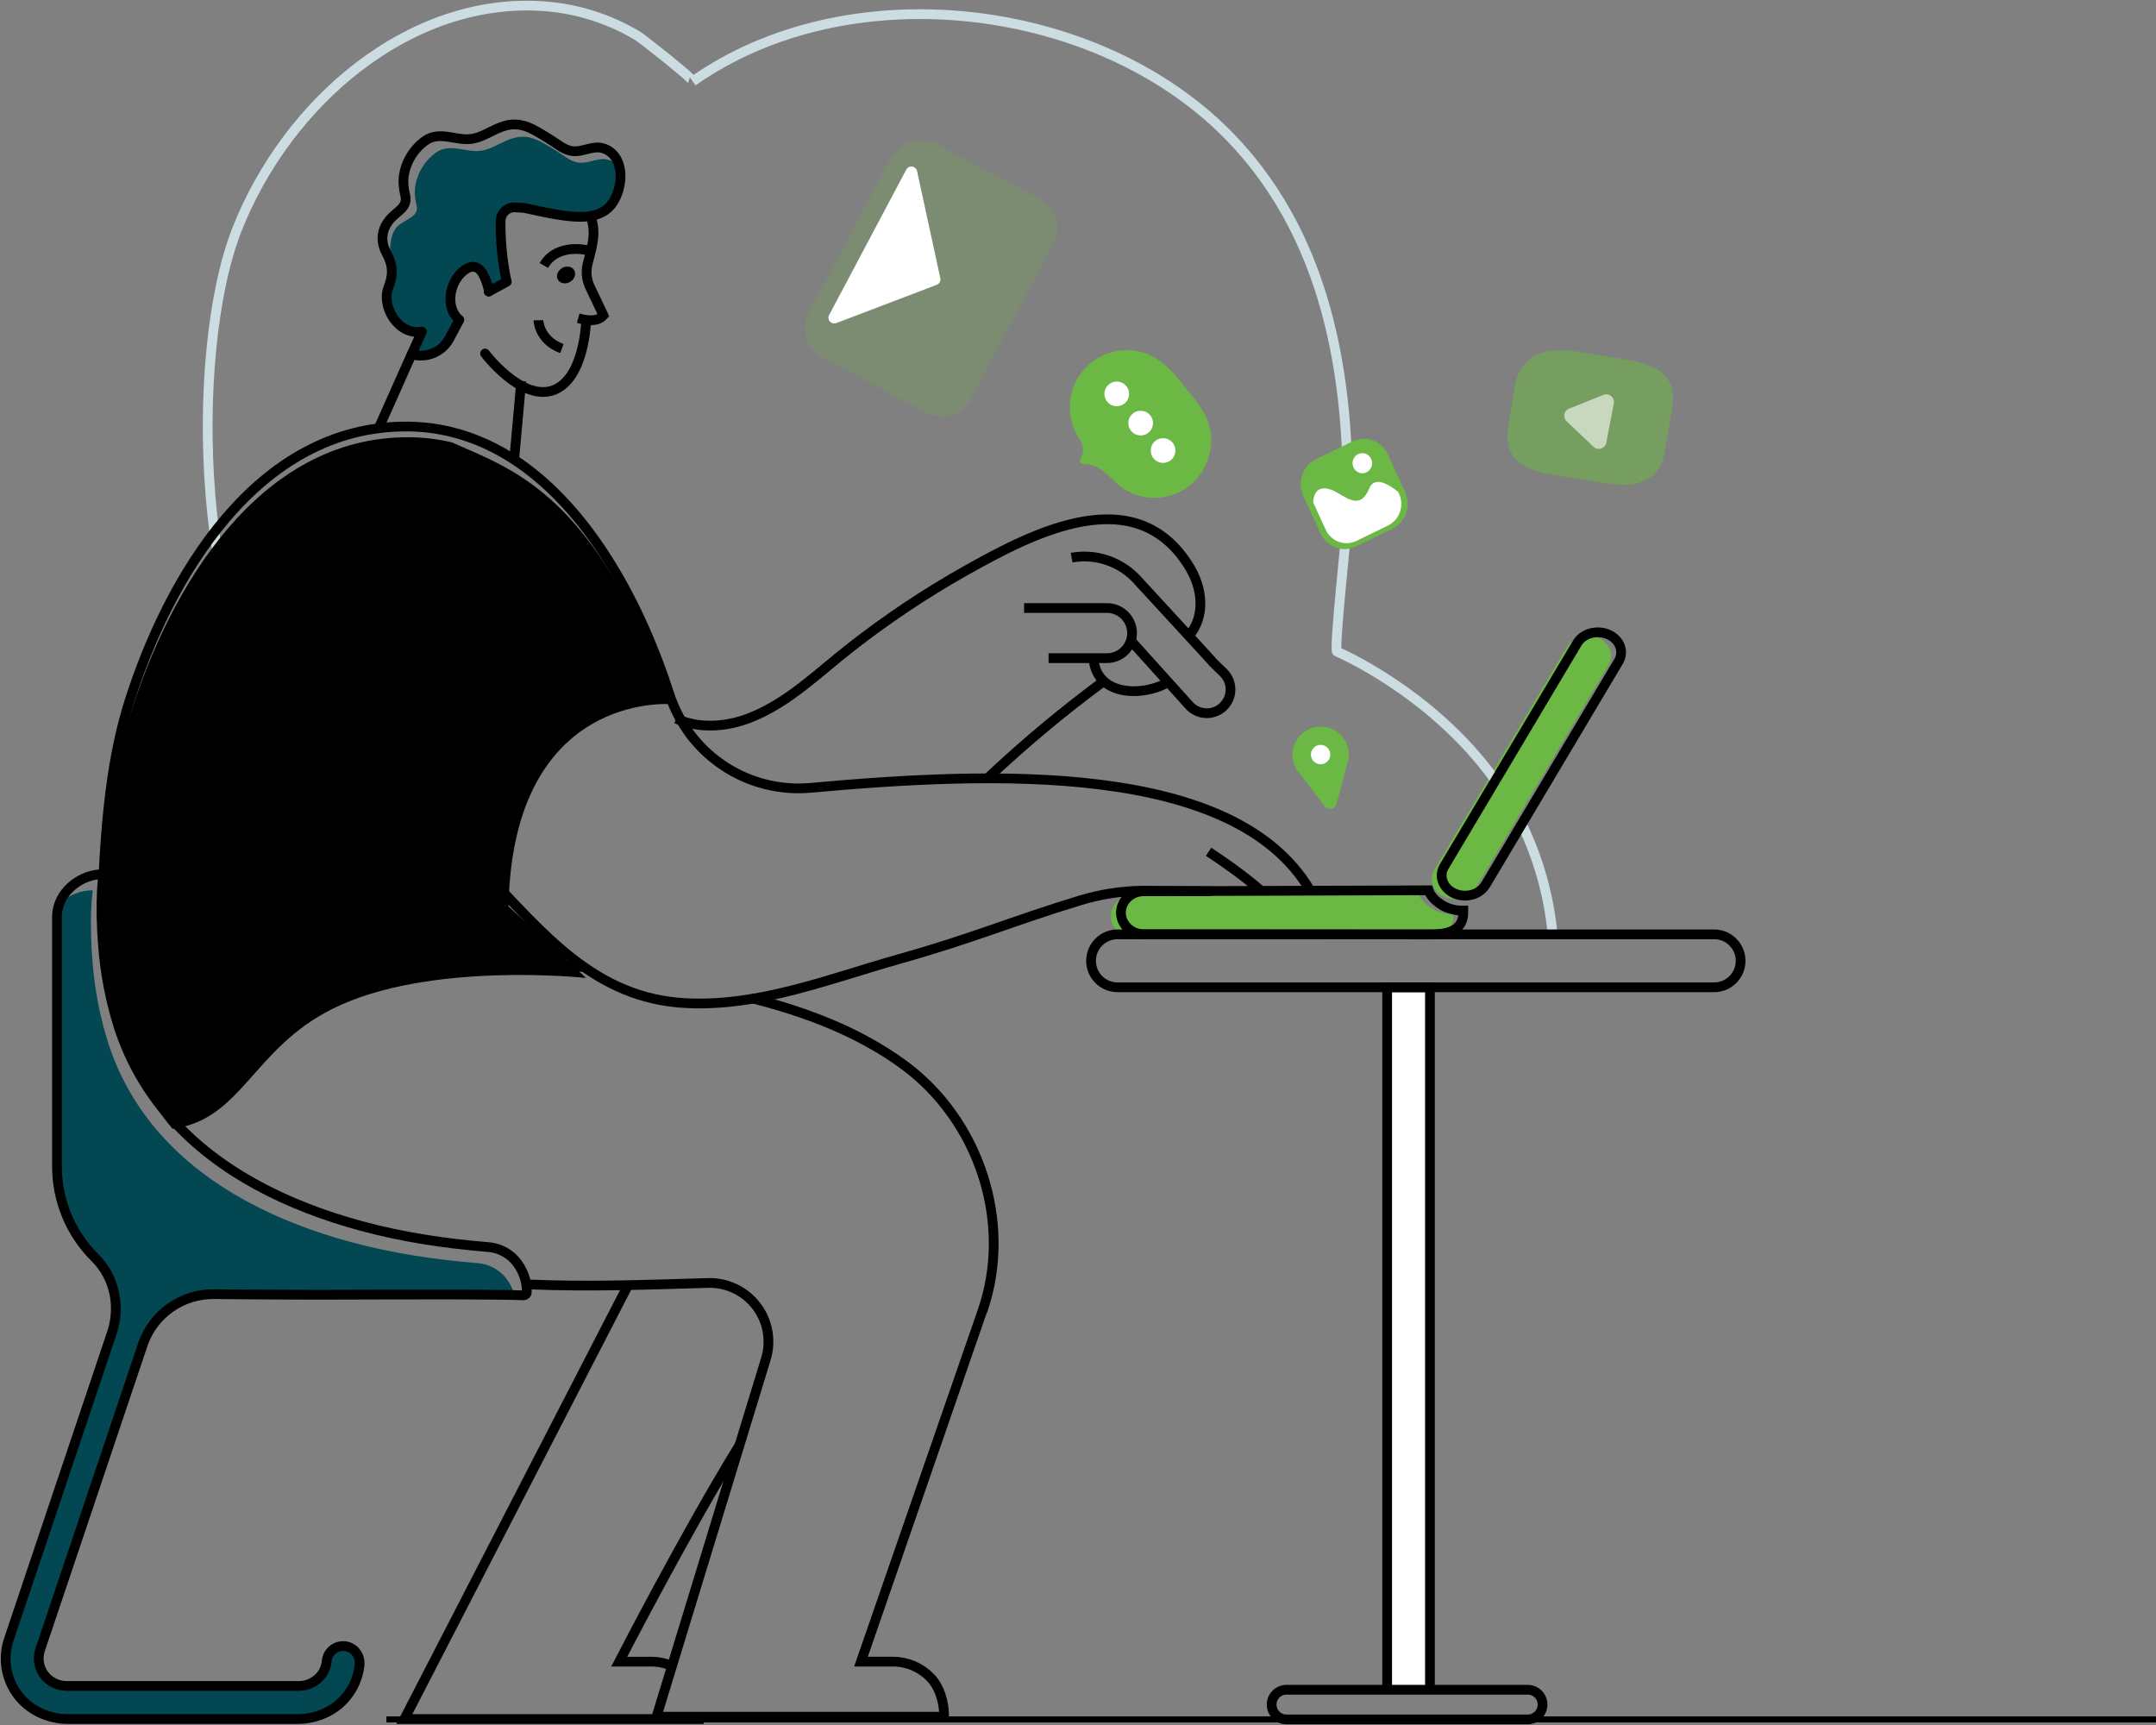 <svg width="385" height="308" viewBox="0 0 385 308" fill="none" xmlns="http://www.w3.org/2000/svg">
<rect x="0" y="0" width="385" height="308" fill="#808080" stroke="none"/>
<path d="M259.522 163.206V163.681C259.454 166.948 256.38 167.447 253.729 167.467L202.487 167.433C200.243 167.433 198.391 165.712 198.387 163.598V163.509C198.429 161.443 200.232 159.76 202.449 159.757C202.449 159.757 231.117 159.653 253.319 159.588C253.719 160.751 254.731 161.653 255.994 162.39C257.081 162.96 258.296 163.241 259.522 163.206Z" fill="#6CB845"/>
<path d="M287.702 117.183C287.691 117.727 287.536 118.258 287.251 118.722L263.499 158.614C263.192 159.094 262.788 159.505 262.315 159.821C261.841 160.138 261.306 160.352 260.745 160.453C259.796 160.64 258.813 160.533 257.926 160.146C256.47 159.499 255.63 158.194 255.658 156.873C255.663 156.706 255.68 156.54 255.709 156.377C255.782 156.012 255.917 155.663 256.108 155.344L279.86 115.451C280.893 113.706 283.42 113.021 285.451 113.92C286.9 114.553 287.74 115.858 287.702 117.183Z" fill="#6CB845"/>
<path d="M267.036 139.352C255.708 123.518 238.73 116.341 238.73 116.341C238.176 116.11 240.537 94.417 240.586 92.878C241.302 67.536 237.098 41.168 218.049 22.869C194.235 0.008 151.027 -4.729 123.709 14.531C124.053 14.276 114.721 6.92 113.933 6.449C108.834 3.372 103.081 1.542 97.141 1.11C73.238 -0.612 51.318 18.17 42.35 40.889C33.383 63.608 35.442 115.373 51.892 130.303" stroke="#CCDDE2" stroke-width="1.738" stroke-miterlimit="10"/>
<path d="M277.248 166.822C276.659 160.586 275.056 154.487 272.501 148.767C272.258 148.223 272.003 147.691 271.737 147.17" stroke="#CCDDE2" stroke-width="1.738" stroke-miterlimit="10"/>
<path d="M247.707 232.72C250.461 230.217 253.011 227.67 255.349 225.109" stroke="#CCDDE2" stroke-width="1.738" stroke-miterlimit="10"/>
<path d="M18.548 160.199C18.527 161.92 18.548 163.675 18.63 165.434C19.119 176.316 21.45 187.562 27.274 196.725C28.334 198.416 29.517 200.026 30.813 201.544C43.205 199.909 45.053 187.269 59.384 180.123C76.55 171.541 104.66 174.615 104.66 174.615L90.812 161.841C91.552 123.37 119.796 125.731 119.796 125.731L121.231 129.246C120.141 126.062 119.039 123.094 117.923 120.34L117.861 120.196C104.781 87.707 91.228 83.68 80.685 78.988C78.166 78.39 75.587 78.082 72.998 78.072C46.041 77.928 30.221 105.38 23.302 127.48C21.58 132.987 18.933 144.767 18.579 158.013C18.572 158.722 18.548 159.462 18.548 160.199Z" fill="black"/>
<path d="M3.083 302.487C5.176 305.368 8.629 306.938 12.188 306.938H53.083C54.654 306.96 56.213 306.653 57.659 306.037C59.105 305.421 60.406 304.51 61.478 303.361C61.499 303.361 61.478 303.361 61.478 303.361C61.624 303.214 61.76 303.057 61.885 302.893C63.166 301.305 63.968 299.385 64.194 297.358C64.401 295.495 63.017 293.84 61.145 293.915C60.435 293.943 59.759 294.227 59.243 294.714C58.727 295.201 58.404 295.859 58.336 296.566C58.336 296.714 58.305 296.859 58.284 297.003C58.132 297.843 57.763 298.629 57.213 299.282C56.727 299.857 56.116 300.314 55.428 300.618C54.739 300.923 53.99 301.067 53.237 301.041H12.012C11.274 301.053 10.543 300.906 9.867 300.609C9.191 300.312 8.588 299.872 8.099 299.32C7.547 298.681 7.17 297.91 7.006 297.082C6.842 296.254 6.896 295.398 7.162 294.597L25.575 239.847C25.726 239.427 25.904 239.018 26.109 238.622C27.19 236.338 28.903 234.413 31.045 233.074C33.187 231.736 35.669 231.04 38.195 231.069C45.947 231.162 55.788 231.183 56.714 231.183C77.344 231.107 86.731 231.107 91.894 231.245C91.54 229.976 90.9 228.805 90.022 227.823C90.022 227.823 90.001 227.803 90.001 227.792C88.742 226.45 87.019 225.639 85.182 225.524C77.533 224.897 69.96 223.754 62.604 221.758C49.623 218.24 37.241 212.205 28.639 202.502C24.452 197.804 21.286 192.288 19.345 186.302C17.838 181.549 16.888 176.638 16.515 171.666C16.382 170.096 16.299 168.514 16.267 166.922V166.85C16.267 166.485 16.247 166.11 16.247 165.745C16.2 163.476 16.303 161.207 16.556 158.953C14.309 158.971 12.156 159.862 10.553 161.438C10.412 161.809 10.309 162.193 10.243 162.585C10.181 162.955 10.15 163.331 10.15 163.707V208.233C10.146 211.274 10.747 214.286 11.916 217.093C13.086 219.901 14.801 222.448 16.962 224.587C20.543 228.133 21.561 233.513 19.864 238.246L1.565 292.697C1.012 294.33 0.862 296.073 1.126 297.777C1.39 299.482 2.062 301.097 3.083 302.487Z" fill="#024751"/>
<path d="M255.346 301.111V176.283H247.707V301.162L255.346 301.111Z" fill="white"/>
<path d="M104.339 172.694C98.869 172.112 92.542 171.424 86.466 171.562" stroke="black" stroke-width="1.738" stroke-miterlimit="10"/>
<path d="M134.133 178.208C143.82 180.653 153.245 184.181 161.286 190.047C174.78 199.878 180.948 218.218 175.434 234.108C175.434 234.129 153.747 296.686 153.747 296.686H159.454C160.684 296.685 161.902 296.928 163.038 297.401C164.174 297.873 165.204 298.566 166.071 299.439C167.768 301.126 168.604 303.938 168.604 306.52H117.235L136.756 242.666C137.243 241.092 137.352 239.425 137.075 237.801C136.799 236.177 136.144 234.641 135.163 233.317C134.182 231.993 132.904 230.918 131.43 230.18C129.957 229.442 128.331 229.061 126.684 229.068C115.562 229.382 105.231 229.809 93.982 229.32" stroke="black" stroke-width="1.738" stroke-miterlimit="10"/>
<path d="M18.149 164.05V163.981C18.648 150.556 19.323 137.31 22.995 125.565C29.915 103.466 45.735 76.013 72.692 76.158C75.281 76.168 77.86 76.475 80.379 77.073C98.148 81.297 110.488 99.504 117.555 118.281L117.617 118.426C118.292 120.227 118.916 122.024 119.49 123.816C119.879 125.023 120.359 126.197 120.925 127.331C123.09 131.693 126.522 135.301 130.771 137.681C135.02 140.061 139.888 141.103 144.739 140.67C177.372 137.703 220.38 136.009 233.926 158.938" stroke="black" stroke-width="1.738" stroke-miterlimit="10"/>
<path d="M71.547 139.081C76.297 144.815 81.299 150.354 86.469 155.71C97.055 166.684 106.187 178.34 122.614 179.118C135.718 179.748 148.193 174.719 160.586 171.232C173.842 167.504 180.551 164.523 192.905 160.757C196.463 159.677 200.155 159.097 203.873 159.036L216.31 159.132" stroke="black" stroke-width="1.738" stroke-miterlimit="10"/>
<path d="M120.058 297.492C118.874 296.961 117.59 296.688 116.293 296.693H110.572C110.572 296.693 122.53 273.447 132.093 257.974" stroke="black" stroke-width="1.738" stroke-miterlimit="10"/>
<path d="M112.207 229.373L72.207 306.938H117.453H125.659" stroke="black" stroke-width="1.738" stroke-miterlimit="10"/>
<path d="M3.083 302.486C5.176 305.367 8.629 306.937 12.188 306.937H53.083C56.473 306.937 59.781 305.532 61.895 302.882C63.177 301.294 63.978 299.374 64.205 297.347C64.411 295.484 63.028 293.829 61.155 293.904C60.446 293.932 59.77 294.216 59.253 294.703C58.737 295.19 58.414 295.848 58.346 296.555C58.262 297.555 57.87 298.504 57.224 299.271C56.73 299.837 56.118 300.288 55.431 300.592C54.744 300.896 53.999 301.045 53.248 301.03H12.013C11.275 301.042 10.543 300.895 9.867 300.598C9.192 300.301 8.588 299.861 8.099 299.309C7.547 298.67 7.17 297.899 7.006 297.071C6.842 296.243 6.896 295.387 7.162 294.586L25.575 239.847C26.508 237.254 28.224 235.017 30.485 233.444C32.746 231.871 35.441 231.041 38.195 231.069C45.947 231.162 55.788 231.182 56.714 231.182C79.685 231.11 88.728 231.11 93.519 231.286C93.594 231.285 93.668 231.27 93.737 231.241C93.805 231.212 93.868 231.17 93.92 231.117C93.972 231.064 94.014 231.001 94.042 230.932C94.07 230.862 94.085 230.788 94.084 230.714C94.091 228.589 93.311 226.536 91.895 224.952C91.889 224.948 91.884 224.942 91.881 224.937C91.877 224.931 91.875 224.924 91.874 224.917C90.613 223.578 88.891 222.769 87.055 222.652C79.406 222.026 71.833 220.883 64.477 218.886C51.496 215.368 39.114 209.334 30.512 199.63C26.324 194.933 23.159 189.416 21.217 183.431C19.714 178.68 18.768 173.77 18.398 168.801C18.263 167.226 18.18 165.645 18.15 164.057V163.982C18.15 163.62 18.13 163.245 18.13 162.88C18.083 160.612 18.186 158.343 18.439 156.088C14.694 156.068 10.918 158.791 10.264 162.591C10.202 162.962 10.171 163.337 10.171 163.713V208.232C10.168 211.274 10.768 214.285 11.937 217.093C13.107 219.9 14.822 222.447 16.983 224.587C20.563 228.132 21.582 233.513 19.885 238.246L1.586 292.696C1.03 294.328 0.876 296.07 1.137 297.774C1.397 299.479 2.065 301.095 3.083 302.486Z" stroke="black" stroke-width="1.738" stroke-miterlimit="10"/>
<path d="M199.556 166.826H306.099C308.709 166.826 310.825 168.942 310.825 171.552V171.556C310.825 174.166 308.709 176.282 306.099 176.282H199.556C196.946 176.282 194.83 174.166 194.83 171.556V171.552C194.83 168.942 196.946 166.826 199.556 166.826Z" stroke="black" stroke-width="1.738" stroke-miterlimit="10"/>
<path d="M229.729 301.706H272.809C274.271 301.706 275.456 302.891 275.456 304.353C275.456 305.815 274.271 307 272.809 307H229.729C228.267 307 227.081 305.815 227.081 304.353C227.081 302.891 228.267 301.706 229.729 301.706Z" stroke="black" stroke-width="1.738" stroke-miterlimit="10"/>
<path d="M261.303 162.583V163.058C261.234 166.324 258.16 166.824 255.509 166.844L204.267 166.81C202.023 166.81 200.171 165.089 200.168 162.975V162.886C200.209 160.82 202.013 159.137 204.229 159.134C204.229 159.134 232.897 159.03 255.1 158.965C255.499 160.128 256.511 161.03 257.774 161.767C258.861 162.337 260.076 162.617 261.303 162.583Z" stroke="black" stroke-width="1.738" stroke-miterlimit="10"/>
<path d="M289.485 116.557C289.474 117.101 289.319 117.632 289.034 118.096L265.282 157.989C264.975 158.468 264.571 158.879 264.098 159.196C263.624 159.512 263.09 159.727 262.528 159.827C261.579 160.014 260.596 159.907 259.709 159.521C258.253 158.874 257.413 157.569 257.441 156.247C257.446 156.081 257.463 155.915 257.492 155.751C257.565 155.387 257.701 155.038 257.892 154.719L281.644 114.826C282.676 113.081 285.203 112.396 287.234 113.294C288.683 113.928 289.523 115.232 289.485 116.557Z" stroke="black" stroke-width="1.738" stroke-miterlimit="10"/>
<path d="M225.256 159.133C225.256 159.133 222.395 156.41 215.817 152.086" stroke="black" stroke-width="1.738" stroke-miterlimit="10"/>
<path d="M201.931 114.382L212.357 125.945C213.083 126.751 214.091 127.247 215.172 127.331C216.254 127.415 217.326 127.08 218.168 126.396C218.633 126.018 219.012 125.547 219.282 125.012C219.551 124.477 219.704 123.891 219.729 123.293C219.756 122.695 219.654 122.097 219.433 121.541C219.211 120.985 218.874 120.482 218.443 120.066L216.536 118.221C216.464 118.117 216.381 118.024 216.299 117.928L214.922 116.41L203.08 103.543C201.643 101.963 199.833 100.769 197.816 100.069C195.798 99.369 193.638 99.186 191.531 99.536L191.356 99.567" stroke="black" stroke-width="1.738" stroke-miterlimit="10"/>
<path d="M187.247 117.512H197.677C198.864 117.512 200.002 117.04 200.842 116.201C201.681 115.361 202.152 114.223 202.152 113.037C202.152 111.85 201.681 110.712 200.842 109.872C200.002 109.033 198.864 108.562 197.677 108.562H182.875" stroke="black" stroke-width="1.738" stroke-miterlimit="10"/>
<path d="M195.244 117.512C195.388 119.34 196.087 120.692 197.116 121.642C199.767 124.052 204.627 123.787 208.008 122.131" stroke="black" stroke-width="1.738" stroke-miterlimit="10"/>
<path d="M212.331 113.515C215.329 109.904 214.713 104.996 212.382 101.199C202.761 85.488 184.421 95.164 172.362 101.935C165.184 105.985 158.322 110.572 151.836 115.656C146.094 120.131 140.779 125.488 133.881 128.179C129.75 129.794 124.872 130.179 120.762 128.317" stroke="black" stroke-width="1.738" stroke-miterlimit="10"/>
<path d="M197.115 121.614C189.839 126.985 182.892 132.786 176.31 138.988" stroke="black" stroke-width="1.738" stroke-miterlimit="10"/>
<path d="M108.586 37.16C106.844 38.75 104.169 38.836 101.956 38.623C99.126 38.364 96.324 37.679 93.553 37.101L91.87 37.015H91.846C91.523 37.019 91.204 37.085 90.907 37.212C90.61 37.338 90.341 37.522 90.115 37.752C89.889 37.983 89.71 38.255 89.59 38.555C89.469 38.854 89.409 39.174 89.412 39.497C89.373 43.13 89.736 46.756 90.493 50.309L87.267 52.054C86.851 50.891 87.319 49.215 86.331 49.087C85.698 47.907 84.755 47.139 83.274 48.017C80.376 49.738 79.233 54.794 82.025 57.111L80.235 60.457C79.611 61.63 78.599 62.55 77.373 63.06C76.146 63.57 74.78 63.638 73.509 63.252L75.337 59.211C71.047 59.972 68.046 54.619 69.354 51.352C70.245 49.108 70.201 47.363 69.01 45.18C68.93 45.032 69.739 44.836 69.67 44.684C69.629 43.084 70.073 41.37 70.844 40.554C72.201 39.094 74.93 38.833 74.373 36.616C74.125 35.651 74.033 34.653 74.101 33.659C74.246 32.359 74.668 31.106 75.339 29.983C76.009 28.861 76.912 27.894 77.987 27.149C80.245 25.666 82.772 27.012 85.185 26.974C88.114 26.943 90.214 24.457 93.285 24.42C94.813 24.396 96.038 24.991 97.347 25.731C98.441 26.361 99.519 27.019 100.565 27.731C101.612 28.444 102.541 29.06 103.79 29.063C105.419 29.084 106.992 28.051 108.63 28.533C109.459 28.756 110.187 29.254 110.696 29.945C111.216 32.485 110.276 35.628 108.586 37.16Z" fill="#024751"/>
<path d="M87.257 51.677C87.047 50.781 86.737 49.91 86.334 49.082C85.701 47.901 84.754 47.134 83.278 48.011C80.379 49.733 79.236 54.789 82.028 57.106L80.238 60.452C79.614 61.625 78.602 62.545 77.376 63.054C76.149 63.564 74.783 63.632 73.512 63.247" stroke="black" stroke-width="1.738" stroke-linecap="round" stroke-linejoin="round"/>
<path d="M75.337 59.206L73.516 63.254C73.058 64.221 71.747 67.195 70.373 70.286C69.395 72.5 68.377 74.778 67.619 76.455" stroke="black" stroke-width="1.738" stroke-linecap="round" stroke-linejoin="round"/>
<path d="M104.832 44.669C104.832 44.669 99.466 43.333 97.121 47.402" stroke="black" stroke-width="1.738" stroke-miterlimit="10"/>
<path d="M103.253 56.816C104.699 57.212 106.643 57.567 107.759 56.307L105.329 51.191C104.739 49.937 104.593 48.519 104.915 47.171C105.446 44.902 106.771 41.457 105.349 38.465" stroke="black" stroke-width="1.738" stroke-miterlimit="10"/>
<path d="M99.645 49.962C99.238 49.286 99.552 48.35 100.347 47.871C101.141 47.392 102.115 47.551 102.523 48.227C102.93 48.903 102.616 49.839 101.821 50.318C101.027 50.797 100.053 50.637 99.645 49.962Z" fill="black"/>
<path d="M91.81 82.167L93.084 68.033" stroke="black" stroke-width="1.738" stroke-miterlimit="10"/>
<path d="M87.269 52.048C87.269 51.925 87.269 51.797 87.269 51.673C87.262 51.54 87.262 51.407 87.269 51.274" stroke="black" stroke-width="1.738" stroke-linecap="round" stroke-linejoin="round"/>
<path d="M87.267 52.052L88.376 51.457L90.496 50.304" stroke="black" stroke-width="1.738" stroke-linecap="round" stroke-linejoin="round"/>
<path d="M96.14 57.181C96.14 57.181 96.247 60.761 100.34 62.234" stroke="black" stroke-width="1.738" stroke-miterlimit="10"/>
<path d="M75.335 59.205C71.045 59.966 68.044 54.613 69.352 51.346C70.243 49.102 70.199 47.356 69.008 45.174C68.928 45.026 68.863 44.881 68.794 44.737C67.909 42.785 68.223 40.85 69.613 39.191C70.932 37.622 72.918 37.071 72.347 34.782C72.09 33.788 71.995 32.759 72.064 31.735C72.213 30.399 72.646 29.11 73.335 27.955C74.024 26.8 74.952 25.806 76.057 25.04C78.377 23.501 80.99 24.895 83.489 24.858C86.498 24.813 88.67 22.252 91.827 22.214C93.407 22.214 94.68 22.802 96.023 23.567C97.152 24.217 98.271 24.902 99.338 25.632C100.405 26.362 101.403 27.009 102.67 27.009C104.35 27.009 105.971 25.976 107.651 26.458C109.331 26.94 110.329 28.331 110.659 29.942C111.196 32.468 110.257 35.625 108.566 37.171C106.825 38.761 104.15 38.847 101.937 38.634C99.107 38.376 96.305 37.69 93.534 37.112L91.851 37.026H91.827C91.504 37.029 91.185 37.096 90.888 37.222C90.591 37.349 90.322 37.532 90.096 37.763C89.87 37.993 89.691 38.266 89.57 38.566C89.45 38.865 89.39 39.185 89.393 39.508C89.354 43.141 89.717 46.767 90.474 50.32" stroke="black" stroke-width="1.738" stroke-miterlimit="10"/>
<path d="M86.618 63.123C86.618 63.123 93.013 71.618 98.697 69.715C104.38 67.811 104.669 57.295 104.669 57.295" stroke="black" stroke-width="1.738" stroke-linecap="round" stroke-linejoin="round"/>
<path d="M255.346 301.111V176.283H247.707V301.162" stroke="black" stroke-width="1.738" stroke-miterlimit="10"/>
<path d="M212.564 86.592C211.823 87.21 210.997 87.717 210.11 88.096C208.477 88.778 206.695 89.023 204.938 88.809C203.182 88.595 201.511 87.928 200.089 86.874C198.988 86.034 198.024 84.874 196.885 84.031C196.09 83.408 195.135 83.021 194.131 82.915C193.797 82.925 193.465 82.855 193.163 82.712C192.399 82.237 193.301 81.449 193.38 80.891C193.486 79.999 193.262 79.1 192.75 78.361C191.443 76.411 190.85 74.069 191.073 71.732C191.295 69.395 192.319 67.207 193.971 65.538C195.623 63.87 197.801 62.825 200.136 62.58C202.471 62.334 204.819 62.904 206.781 64.193C208.719 65.463 210.158 67.346 211.618 69.146C212.905 70.733 214.251 72.296 215.194 74.11C217.411 78.375 216.117 83.628 212.564 86.592Z" fill="#6CB845"/>
<path d="M199.419 72.535C198.201 72.535 197.213 71.547 197.213 70.328C197.213 69.109 198.201 68.122 199.419 68.122C200.638 68.122 201.626 69.109 201.626 70.328C201.626 71.547 200.638 72.535 199.419 72.535Z" fill="white"/>
<path d="M203.688 77.752C202.469 77.752 201.482 76.764 201.482 75.545C201.482 74.327 202.469 73.339 203.688 73.339C204.907 73.339 205.895 74.327 205.895 75.545C205.895 76.764 204.907 77.752 203.688 77.752Z" fill="white"/>
<path d="M207.692 82.651C206.473 82.651 205.485 81.663 205.485 80.444C205.485 79.226 206.473 78.238 207.692 78.238C208.911 78.238 209.898 79.226 209.898 80.444C209.898 81.663 208.911 82.651 207.692 82.651Z" fill="white"/>
<g opacity="0.46">
<path opacity="0.46" d="M143.869 59.781C144.042 60.645 144.405 61.459 144.932 62.165C145.46 62.871 146.139 63.45 146.919 63.86L165.321 73.636C166.015 74.006 166.776 74.236 167.559 74.312C168.342 74.388 169.132 74.308 169.884 74.078C170.636 73.848 171.336 73.471 171.942 72.97C172.549 72.469 173.05 71.853 173.418 71.157L188.085 43.54C188.829 42.139 188.985 40.501 188.521 38.985C188.057 37.469 187.01 36.198 185.61 35.454L167.194 25.681C164.423 24.208 160.599 25.337 159.112 28.156L144.44 55.763C143.78 56.993 143.578 58.416 143.869 59.781Z" fill="#6CB845"/>
</g>
<path d="M149.335 57.688L167.28 50.848C167.509 50.759 167.698 50.592 167.815 50.376C167.932 50.16 167.968 49.91 167.917 49.671L163.755 30.528C163.708 30.324 163.6 30.14 163.446 29.999C163.292 29.858 163.098 29.767 162.891 29.738C162.684 29.709 162.473 29.744 162.286 29.838C162.1 29.931 161.946 30.08 161.845 30.263L148.062 56.239C147.964 56.423 147.925 56.634 147.95 56.841C147.975 57.049 148.062 57.245 148.2 57.401C148.338 57.558 148.52 57.67 148.723 57.721C148.926 57.772 149.14 57.761 149.335 57.688Z" fill="white"/>
<path d="M385 307L69 307" stroke="black" stroke-width="1.084" stroke-miterlimit="10"/>
<path d="M247.833 81.145L250.921 87.878C252.041 90.32 251.03 93.235 248.662 94.389L242.131 97.574C239.763 98.728 236.936 97.685 235.816 95.243L232.727 88.51C231.608 86.069 232.619 83.153 234.987 81.999L241.518 78.815C243.886 77.66 246.713 78.703 247.833 81.145Z" fill="#6CB845"/>
<path d="M234.487 89.689L236.723 94.564C237.192 95.58 238.032 96.363 239.059 96.742C240.086 97.121 241.217 97.067 242.205 96.59L247.876 93.824C248.861 93.339 249.62 92.474 249.987 91.415C250.354 90.356 250.301 89.19 249.838 88.172L249.688 87.845C248.148 86.578 245.485 84.87 244.513 87.194C243.113 90.549 241.293 89.466 238.968 88.062C237.026 86.878 234.695 86.483 234.487 89.689Z" fill="white"/>
<path d="M243.274 84.507C242.31 84.507 241.529 83.701 241.529 82.707C241.529 81.713 242.31 80.908 243.274 80.908C244.238 80.908 245.02 81.713 245.02 82.707C245.02 83.701 244.238 84.507 243.274 84.507Z" fill="white"/>
<path opacity="0.54" d="M270.84 67.572C270.683 68.07 270.563 68.579 270.479 69.094L269.515 74.965C269.217 76.769 268.935 78.669 269.593 80.339C270.828 83.453 274.595 84.37 277.845 84.886L285.825 86.156C287.657 86.448 289.521 86.74 291.37 86.487C293.22 86.234 295.091 85.356 296.138 83.76C296.921 82.588 297.168 81.148 297.408 79.763L298.387 74.148C298.703 72.307 299.011 70.353 298.322 68.642C297.093 65.598 293.384 64.685 290.203 64.165L282.045 62.829C277.129 62.017 272.414 62.627 270.84 67.572Z" fill="#6CB845"/>
<path opacity="0.6" d="M280.184 72.964C279.258 73.334 279.028 74.539 279.752 75.225L284.559 79.777C285.343 80.519 286.637 80.102 286.84 79.041L288.181 72.033C288.384 70.972 287.335 70.107 286.332 70.507L280.184 72.964Z" fill="white"/>
<path d="M238.533 131.084C236.375 129.498 233.323 130.105 231.937 132.396C230.973 133.995 231.089 136.036 232.223 137.517L236.966 143.682C237.319 144.141 238.045 143.996 238.195 143.437L240.219 135.927C240.709 134.123 240.036 132.193 238.533 131.084Z" fill="#6CB845" stroke="#6CB845" stroke-width="0.949" stroke-miterlimit="10" stroke-linecap="round" stroke-linejoin="round"/>
<path d="M236.251 136.89C235.057 137.127 233.897 136.352 233.66 135.158C233.422 133.965 234.198 132.804 235.391 132.567C236.585 132.33 237.745 133.105 237.983 134.299C238.22 135.492 237.445 136.652 236.251 136.89Z" fill="white" stroke="#6CB845" stroke-width="0.949" stroke-miterlimit="10" stroke-linecap="round" stroke-linejoin="round"/>
</svg>
